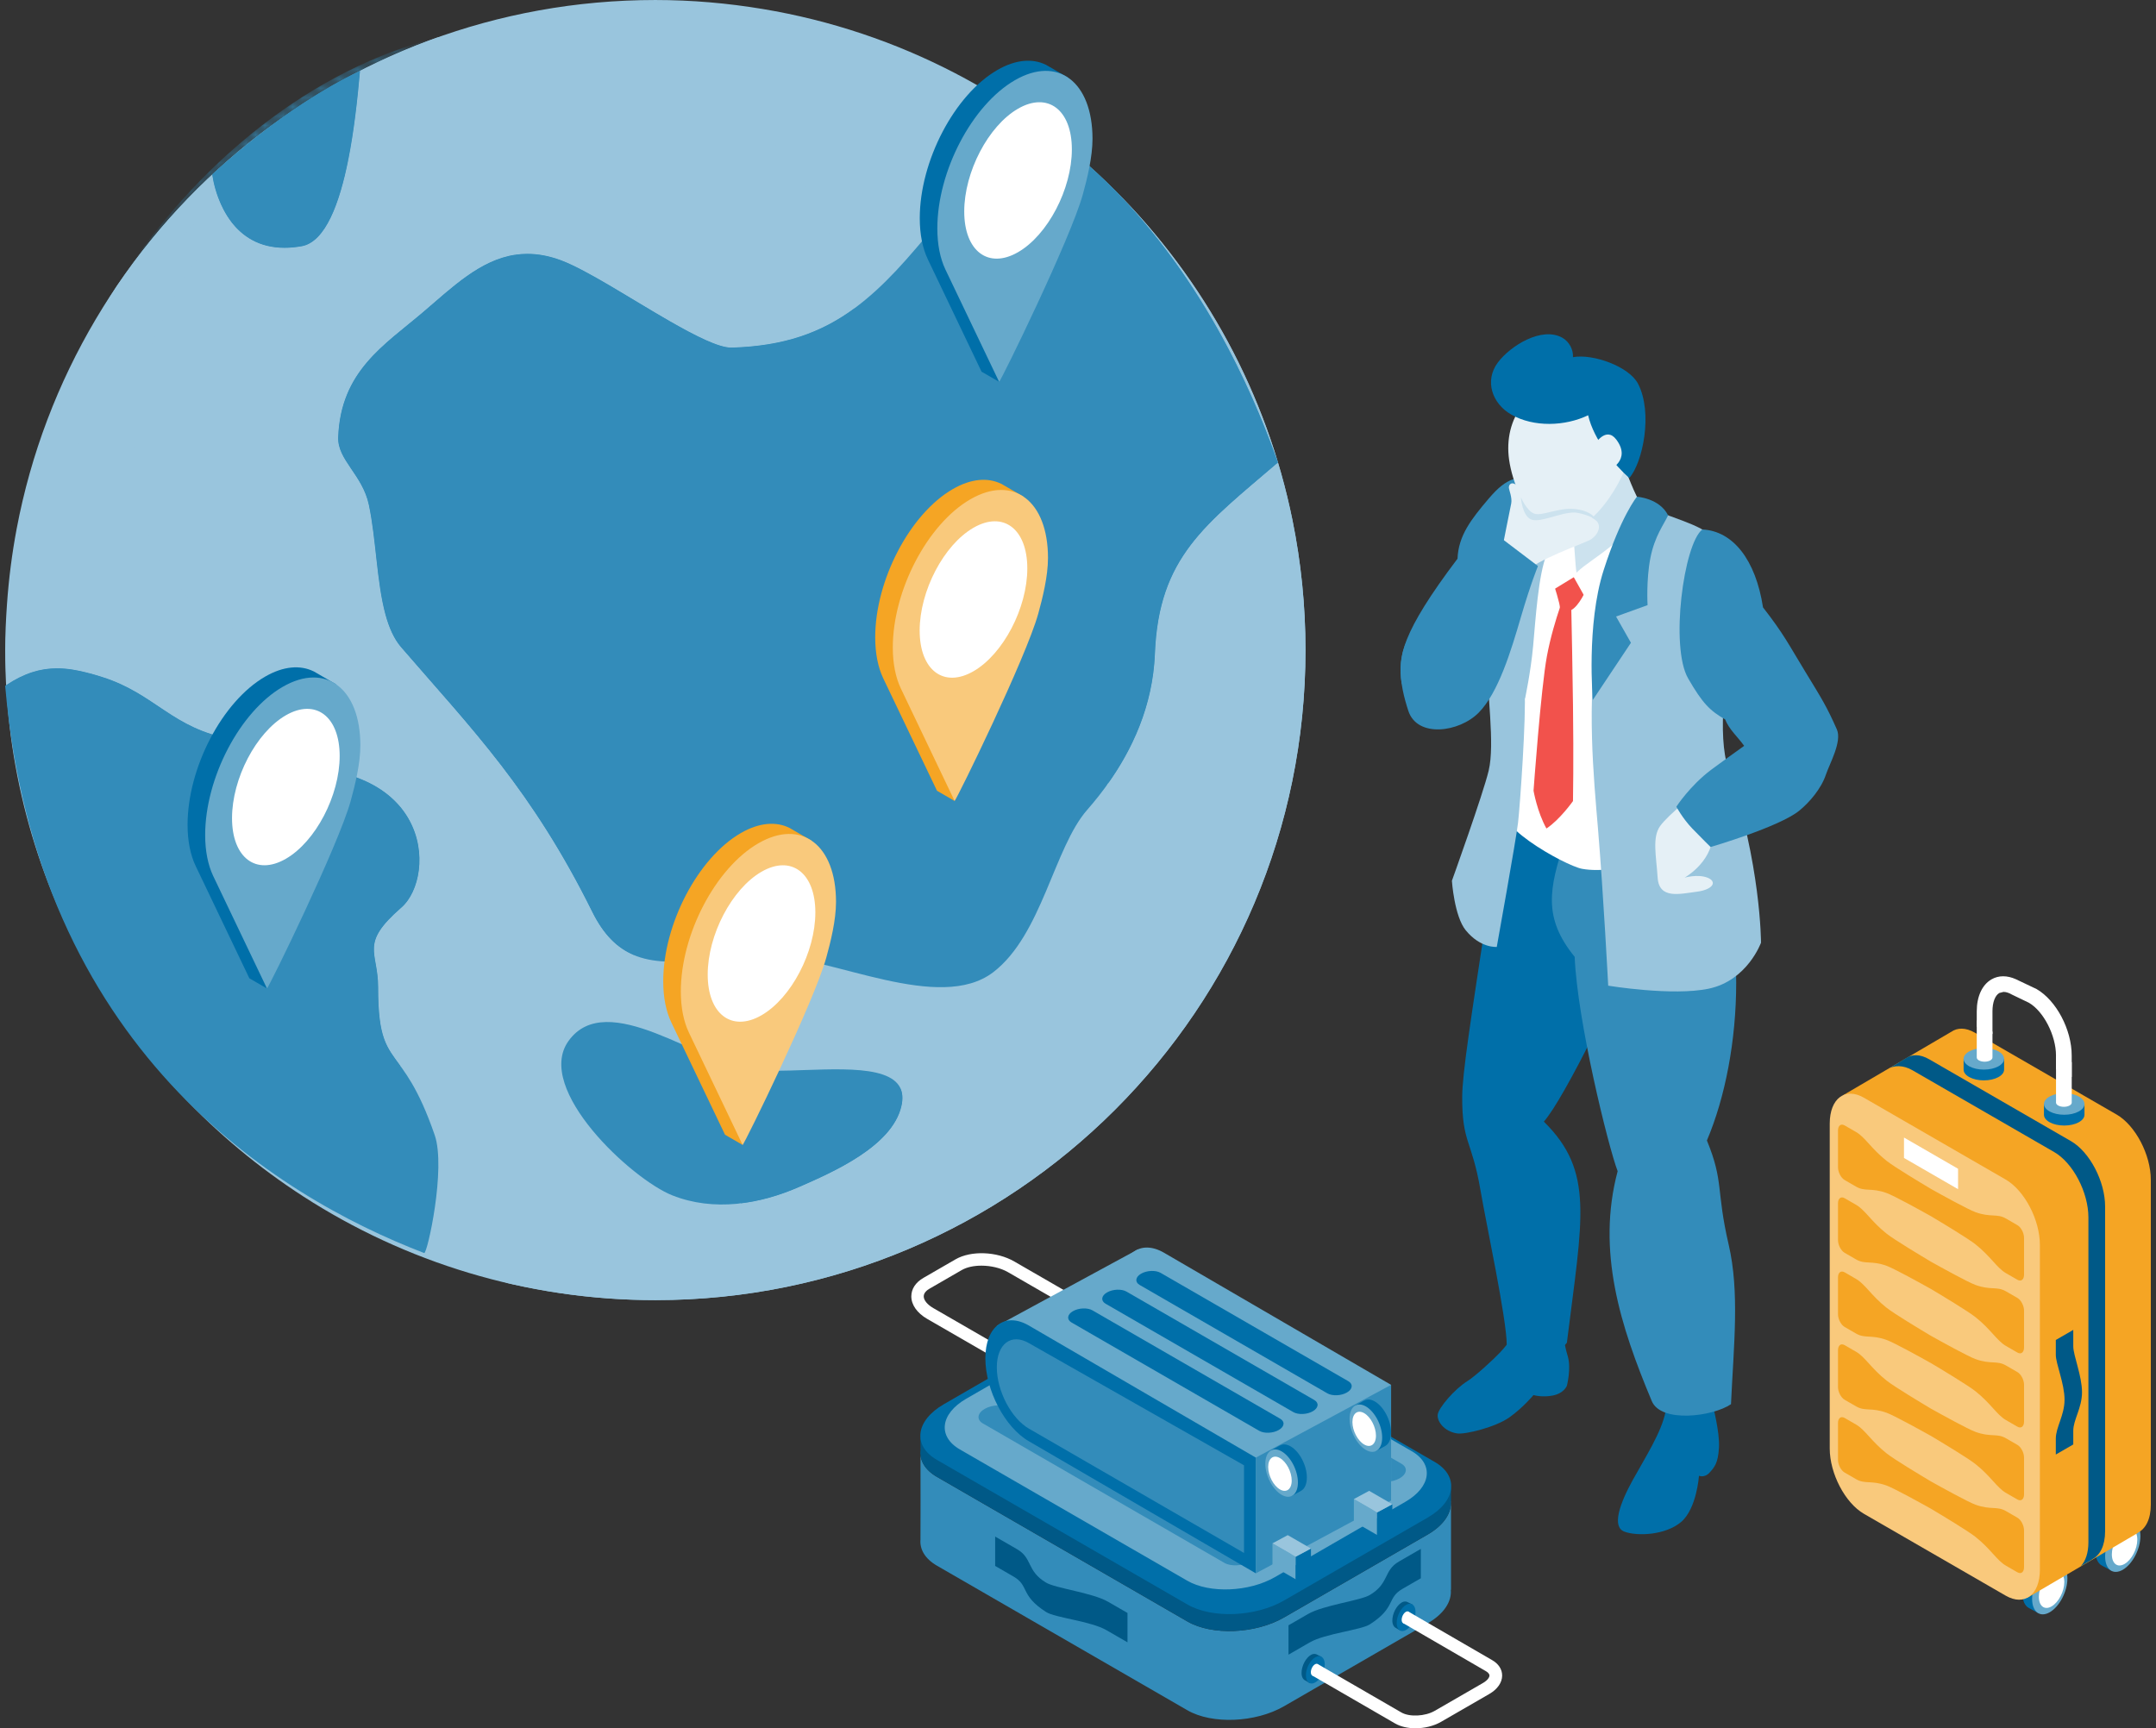 <svg width="232" height="186" viewBox="0 0 232 186" fill="none" xmlns="http://www.w3.org/2000/svg">
<rect x="0" y="0" width="232" height="186" fill="#333333" stroke="none"/>
<path d="M217.631 171.49C217.631 170.094 218.48 168.469 219.529 167.863C220.001 167.592 220.427 167.582 220.759 167.771L220.765 167.762L221.821 168.358L221.421 169.228L221.427 169.299C221.427 170.563 220.729 172.005 219.821 172.718L219.395 173.646L218.304 173.048C217.889 172.822 217.631 172.269 217.631 171.49Z" fill="#006FA9"/>
<path d="M218.67 172.077C218.67 173.475 219.521 174.118 220.568 173.512C221.617 172.907 222.466 171.282 222.466 169.884C222.466 168.486 221.617 167.844 220.568 168.45C219.521 169.056 218.67 170.678 218.67 172.077Z" fill="#66A9CB"/>
<path d="M219.395 171.849C219.395 172.857 220.008 173.321 220.764 172.885C221.521 172.447 222.134 171.276 222.134 170.266C222.134 169.259 221.521 168.794 220.764 169.232C220.008 169.668 219.395 170.84 219.395 171.849Z" fill="white"/>
<path d="M225.486 166.921C225.486 165.522 226.335 163.9 227.384 163.294C227.856 163.021 228.283 163.013 228.615 163.202L228.62 163.19L229.677 163.787L229.277 164.658L229.283 164.728C229.283 165.994 228.584 167.436 227.677 168.149L227.25 169.077L226.16 168.477C225.745 168.253 225.486 167.7 225.486 166.921Z" fill="#006FA9"/>
<path d="M226.525 167.508C226.525 168.906 227.374 169.548 228.423 168.944C229.473 168.338 230.322 166.714 230.322 165.316C230.322 163.917 229.473 163.276 228.423 163.882C227.374 164.485 226.525 166.11 226.525 167.508Z" fill="#66A9CB"/>
<path d="M227.249 167.282C227.249 168.289 227.862 168.753 228.619 168.316C229.375 167.88 229.989 166.708 229.989 165.699C229.989 164.691 229.375 164.227 228.619 164.663C227.862 165.1 227.249 166.272 227.249 167.282Z" fill="white"/>
<path d="M198.317 117.877L209.953 111.054L209.955 111.058C210.617 110.584 211.517 110.569 212.508 111.141L227.763 119.949C229.785 121.117 231.442 124.279 231.442 126.979V161.947C231.442 163.496 230.883 164.547 230.034 164.958L230.044 164.979L218.185 171.936L212.225 155.719C210.334 154.43 208.829 151.46 208.829 148.89V146.479L198.317 117.877Z" fill="#F5A524"/>
<path d="M224.726 131.019C224.726 128.32 223.072 125.158 221.047 123.988L205.792 115.183C204.802 114.609 203.772 114.617 203.109 115.09L205.034 113.915L205.036 113.919C205.7 113.443 206.598 113.428 207.591 114L222.843 122.807C224.868 123.975 226.523 127.139 226.523 129.839V164.805C226.523 166.356 225.966 167.407 225.117 167.817L225.124 167.837L223.915 168.547C224.419 168.005 224.726 167.136 224.726 165.987V131.019Z" fill="#005987"/>
<path d="M215.826 171.727L200.571 162.92C198.548 161.752 196.892 158.588 196.892 155.89V120.922C196.892 118.223 198.548 116.973 200.571 118.14L215.826 126.946C217.848 128.116 219.505 131.278 219.505 133.976V168.946C219.505 171.644 217.848 172.895 215.826 171.727Z" fill="#F9C97C"/>
<path d="M221.219 156.54L223.098 155.455C223.098 155.455 223.098 154.876 223.098 153.978C223.098 152.791 224.038 151.529 224.038 149.834C224.038 148.072 223.098 145.882 223.098 144.9C223.098 144.457 223.098 143.127 223.098 143.127L221.219 144.212C221.219 144.212 221.219 145.412 221.219 145.812C221.219 146.774 222.158 148.908 222.158 150.632C222.158 152.319 221.219 153.593 221.219 154.834C221.219 155.863 221.219 156.54 221.219 156.54Z" fill="#005987"/>
<path d="M198.498 121.122L199.736 121.837C200.7 122.392 201.37 123.635 203.006 124.929C203.825 125.578 206.693 127.305 207.793 127.958C208.894 128.575 211.757 130.158 212.576 130.456C214.21 131.048 214.881 130.58 215.844 131.135L217.083 131.852C217.479 132.08 217.8 132.692 217.8 133.22V137.188C217.8 137.716 217.479 137.958 217.083 137.729L215.844 137.014C214.881 136.458 214.21 135.214 212.576 133.92C211.757 133.271 208.893 131.55 207.791 130.894C206.693 130.278 203.825 128.692 203.006 128.395C201.37 127.801 200.7 128.271 199.736 127.714L198.498 126.997C198.102 126.771 197.781 126.158 197.781 125.631V121.661C197.781 121.135 198.102 120.894 198.498 121.122Z" fill="#F5A524"/>
<path d="M198.498 128.955L199.736 129.67C200.7 130.227 201.37 131.47 203.006 132.764C203.825 133.411 206.693 135.138 207.793 135.793C208.894 136.408 211.757 137.991 212.576 138.289C214.21 138.883 214.881 138.413 215.844 138.97L217.083 139.685C217.479 139.913 217.8 140.526 217.8 141.053V145.023C217.8 145.549 217.479 145.791 217.083 145.562L215.844 144.847C214.881 144.291 214.21 143.047 212.576 141.755C211.757 141.106 208.893 139.383 207.791 138.727C206.693 138.113 203.825 136.527 203.006 136.228C201.37 135.636 200.7 136.104 199.736 135.547L198.498 134.832C198.102 134.604 197.781 133.991 197.781 133.464V129.496C197.781 128.968 198.102 128.726 198.498 128.955Z" fill="#F5A524"/>
<path d="M198.498 136.932L199.736 137.649C200.7 138.203 201.37 139.447 203.006 140.741C203.825 141.39 206.693 143.115 207.793 143.769C208.894 144.385 211.757 145.969 212.576 146.268C214.21 146.86 214.881 146.392 215.844 146.949L217.083 147.664C217.479 147.892 217.8 148.503 217.8 149.032V153C217.8 153.526 217.479 153.769 217.083 153.541L215.844 152.826C214.881 152.269 214.21 151.026 212.576 149.732C211.757 149.083 208.893 147.36 207.791 146.705C206.693 146.09 203.825 144.503 203.006 144.207C201.37 143.613 200.7 144.081 199.736 143.526L198.498 142.811C198.102 142.583 197.781 141.969 197.781 141.443V137.475C197.781 136.947 198.102 136.703 198.498 136.932Z" fill="#F5A524"/>
<path d="M198.498 144.769L199.736 145.484C200.7 146.041 201.37 147.284 203.006 148.579C203.825 149.228 206.693 150.952 207.793 151.607C208.894 152.222 211.757 153.805 212.576 154.103C214.21 154.698 214.881 154.228 215.844 154.784L217.083 155.499C217.479 155.728 217.8 156.341 217.8 156.867V160.835C217.8 161.364 217.479 161.605 217.083 161.377L215.844 160.662C214.881 160.105 214.21 158.862 212.576 157.569C211.757 156.92 208.893 155.198 207.791 154.541C206.693 153.928 203.825 152.341 203.006 152.043C201.37 151.45 200.7 151.918 199.736 151.362L198.498 150.647C198.102 150.418 197.781 149.805 197.781 149.279V145.311C197.781 144.782 198.102 144.541 198.498 144.769Z" fill="#F5A524"/>
<path d="M198.498 152.604L199.736 153.321C200.7 153.875 201.37 155.119 203.006 156.413C203.825 157.062 206.693 158.787 207.793 159.441C208.894 160.056 211.757 161.641 212.576 161.939C214.21 162.532 214.881 162.064 215.844 162.619L217.083 163.336C217.479 163.564 217.8 164.175 217.8 164.704V168.672C217.8 169.198 217.479 169.441 217.083 169.213L215.844 168.496C214.881 167.941 214.21 166.698 212.576 165.404C211.757 164.755 208.893 163.032 207.791 162.377C206.693 161.762 203.825 160.175 203.006 159.877C201.37 159.285 200.7 159.753 199.736 159.198L198.498 158.481C198.102 158.253 197.781 157.641 197.781 157.115V153.145C197.781 152.619 198.102 152.375 198.498 152.604Z" fill="#F5A524"/>
<path d="M210.701 127.981L204.882 124.621V122.425L210.701 125.785V127.981Z" fill="white"/>
<path d="M224.303 118.814V119.972C224.303 120.614 223.327 121.133 222.124 121.133C220.92 121.133 219.944 120.614 219.944 119.972V118.814H224.303Z" fill="#006FA9"/>
<path d="M222.124 117.653C223.327 117.653 224.303 118.174 224.303 118.813C224.303 119.453 223.327 119.972 222.124 119.972C220.92 119.972 219.944 119.453 219.944 118.813C219.944 118.174 220.92 117.653 222.124 117.653Z" fill="#66A9CB"/>
<path d="M215.655 113.956V115.115C215.655 115.755 214.68 116.273 213.476 116.273C212.274 116.273 211.297 115.755 211.297 115.115V113.956H215.655Z" fill="#006FA9"/>
<path d="M213.476 112.794C214.68 112.794 215.655 113.313 215.655 113.955C215.655 114.594 214.68 115.113 213.476 115.113C212.274 115.113 211.297 114.594 211.297 113.955C211.297 113.313 212.274 112.794 213.476 112.794Z" fill="#66A9CB"/>
<path d="M212.712 109.798V113.811C212.712 114.06 213.091 114.262 213.557 114.262C214.023 114.262 214.403 114.06 214.403 113.811V111.03C213.823 110.641 213.259 110.232 212.712 109.798Z" fill="white"/>
<path d="M221.238 115.048C221.797 115.346 222.363 115.625 222.929 115.906V113.593C222.929 110.808 221.269 107.668 219.148 106.444L216.914 105.382C215.991 104.97 215.072 104.953 214.301 105.401C213.291 105.982 212.712 107.238 212.712 108.844V110.485C213.284 110.738 213.848 111.008 214.403 111.291V108.844C214.403 107.872 214.68 107.133 215.146 106.865L215.593 106.75C215.914 106.75 216.24 106.891 216.493 107.038L218.325 107.919C219.895 108.827 221.238 111.431 221.238 113.593V115.048Z" fill="white"/>
<path d="M221.241 113.605V118.669C221.241 118.916 221.62 119.118 222.086 119.118C222.554 119.118 222.932 118.916 222.932 118.669V114.307C222.371 114.067 221.803 113.845 221.241 113.605Z" fill="white"/>
<path d="M100.821 158.947L127.775 174.509C130.426 176.041 135.102 175.847 138.162 174.079L153.622 165.155C155.404 164.126 156.23 162.785 156.115 161.539L156.139 161.541V171.096L156.115 171.094C156.23 172.339 155.404 173.679 153.622 174.707L138.162 183.634C135.102 185.402 130.426 185.594 127.775 184.064L100.821 168.502C99.515 167.747 98.941 166.711 99.053 165.641H99.049C99.064 165.536 99.055 158.977 99.051 156.088H99.053C98.941 157.158 99.515 158.194 100.821 158.947Z" fill="#338CBA"/>
<path d="M99.058 154.734C99.056 155.373 99.055 155.822 99.053 155.99C99.051 155.23 99.051 154.732 99.051 154.732L99.058 154.734Z" fill="#006FA9"/>
<path d="M99.051 156.087L99.053 155.991V156.087H99.051Z" fill="#006FA9"/>
<path d="M112.755 156.042L117.024 153.578C120.087 151.81 124.76 151.616 127.411 153.148L136.326 158.293L156.139 160.186V161.541L156.115 161.539C156.23 162.784 155.404 164.126 153.622 165.154L138.162 174.078C135.102 175.846 130.426 176.041 127.775 174.509L100.821 158.946C99.515 158.193 98.941 157.158 99.053 156.088H99.051V155.992C99.053 155.824 99.055 155.375 99.056 154.735L112.755 156.042Z" fill="#005987"/>
<path d="M127.779 172.681L100.824 157.119C98.171 155.589 98.507 152.889 101.569 151.123L117.028 142.196C120.09 140.428 124.764 140.236 127.414 141.766L154.371 157.329C157.022 158.861 156.686 161.559 153.626 163.327L138.165 172.251C135.105 174.019 130.43 174.213 127.779 172.681Z" fill="#006FA9"/>
<path d="M127.761 170.121L103.284 155.989C100.876 154.598 101.18 152.147 103.961 150.542L117.999 142.438C120.78 140.832 125.023 140.657 127.431 142.047L151.91 156.179C154.318 157.57 154.012 160.019 151.233 161.625L137.193 169.73C134.414 171.334 130.169 171.511 127.761 170.121Z" fill="#66A9CB"/>
<path d="M152.891 169.856C152.891 169.856 152.042 170.347 150.91 171C149.2 171.989 150.234 172.998 147.417 174.809C146.436 175.439 142.604 175.796 140.929 176.764C139.649 177.502 138.651 178.079 138.651 178.079V174.919C138.651 174.919 139.553 174.396 140.74 173.711C142.44 172.73 146.38 172.272 147.417 171.649C149.51 170.394 148.863 169.022 150.525 168.062C151.846 167.3 152.891 166.696 152.891 166.696V169.856Z" fill="#005987"/>
<path d="M107.085 168.529C107.085 168.529 107.932 169.018 109.064 169.673C110.776 170.659 109.74 171.671 112.557 173.482C113.538 174.112 117.37 174.467 119.047 175.435C120.325 176.173 121.325 176.75 121.325 176.75V173.59C121.325 173.59 120.423 173.069 119.236 172.384C117.536 171.403 113.594 170.942 112.557 170.322C110.466 169.067 111.113 167.693 109.449 166.733C108.13 165.973 107.085 165.369 107.085 165.369V168.529Z" fill="#005987"/>
<path d="M149.825 174.399C149.825 173.652 150.278 172.786 150.838 172.461C151.063 172.331 151.261 172.335 151.429 172.403L151.97 172.671L151.816 173.016L151.852 173.227C151.852 173.959 151.414 174.801 150.869 175.139L150.706 175.501L150.216 175.212C149.984 175.099 149.825 174.826 149.825 174.399Z" fill="#005987"/>
<path d="M150.295 174.654C150.295 175.401 150.748 175.744 151.308 175.42C151.867 175.097 152.321 174.231 152.321 173.484C152.321 172.739 151.867 172.395 151.308 172.718C150.748 173.04 150.295 173.908 150.295 174.654Z" fill="#006FA9"/>
<path d="M150.829 174.327C150.829 174.657 151.029 174.81 151.276 174.667C151.523 174.523 151.725 174.14 151.725 173.81C151.725 173.48 151.523 173.329 151.276 173.472C151.029 173.614 150.829 173.997 150.829 174.327Z" fill="white"/>
<path d="M140.055 180.038C140.055 179.293 140.509 178.425 141.068 178.102C141.294 177.972 141.491 177.976 141.658 178.043L142.2 178.31L142.047 178.655L142.081 178.868C142.081 179.6 141.643 180.44 141.1 180.777L140.938 181.142L140.445 180.853C140.213 180.74 140.055 180.466 140.055 180.038Z" fill="#005987"/>
<path d="M140.525 180.295C140.525 181.041 140.98 181.384 141.539 181.061C142.099 180.739 142.552 179.871 142.552 179.125C142.552 178.378 142.099 178.037 141.539 178.359C140.98 178.682 140.525 179.548 140.525 180.295Z" fill="#006FA9"/>
<path d="M141.056 179.97C141.056 180.3 141.256 180.451 141.505 180.309C141.752 180.166 141.952 179.783 141.952 179.453C141.952 179.122 141.752 178.97 141.505 179.113C141.256 179.256 141.056 179.639 141.056 179.97Z" fill="white"/>
<path d="M141.824 179.106L150.803 184.302C151.678 184.804 153.352 184.721 154.384 184.125L159.576 181.128C160.092 180.828 160.275 180.509 160.275 180.326C160.275 180.108 160.029 179.934 159.882 179.849L150.986 174.687C151.293 174.394 151.429 173.874 151.571 173.453L160.565 178.666C161.259 179.066 161.641 179.657 161.641 180.326C161.641 181.079 161.137 181.802 160.259 182.309L155.067 185.308C154.273 185.766 153.275 186 152.32 186C151.505 186 150.72 185.83 150.122 185.483L141.222 180.332C141.501 180.004 141.716 179.53 141.824 179.106Z" fill="white"/>
<path d="M121.916 144.203L147.907 159.21C148.597 159.608 149.818 159.557 150.616 159.097C151.414 158.637 151.501 157.933 150.81 157.533L124.82 142.527C124.127 142.127 122.908 142.178 122.11 142.639C121.312 143.101 121.224 143.805 121.916 144.203Z" fill="#338CBA"/>
<path d="M116.79 147.069L142.781 162.076C143.473 162.475 144.692 162.424 145.49 161.963C146.288 161.503 146.377 160.799 145.685 160.399L119.694 145.393C119.002 144.993 117.783 145.044 116.985 145.505C116.187 145.967 116.1 146.671 116.79 147.069Z" fill="#338CBA"/>
<path d="M111.504 150.159L137.495 165.165C138.187 165.565 139.406 165.514 140.204 165.053C141.002 164.591 141.091 163.887 140.398 163.489L114.408 148.484C113.715 148.084 112.496 148.135 111.698 148.595C110.9 149.055 110.811 149.761 111.504 150.159Z" fill="#338CBA"/>
<path d="M105.761 153.191L131.752 168.199C132.443 168.597 133.663 168.546 134.461 168.085C135.26 167.625 135.346 166.921 134.656 166.521L108.665 151.516C107.973 151.116 106.754 151.166 105.956 151.629C105.156 152.089 105.069 152.793 105.761 153.191Z" fill="#338CBA"/>
<path d="M105.607 136.213C106.605 136.213 107.669 136.452 108.479 136.92L137.069 153.428C137.724 153.807 138.114 154.28 138.114 154.697C138.114 155.084 137.767 155.367 137.475 155.535L134.022 157.531C132.781 158.245 130.496 158.139 129.035 157.296L100.445 140.788C99.79 140.411 99.399 139.935 99.399 139.518C99.399 139.131 99.746 138.85 100.037 138.682L103.492 136.686C104.047 136.367 104.805 136.213 105.607 136.213ZM131.894 159.343C132.931 159.343 133.928 159.126 134.69 158.686L138.143 156.692C138.986 156.205 139.45 155.497 139.45 154.696C139.45 153.784 138.826 152.899 137.737 152.273L109.147 135.765C107.26 134.673 104.484 134.573 102.824 135.531L99.371 137.526C98.528 138.011 98.064 138.718 98.064 139.518C98.064 140.431 98.688 141.316 99.777 141.945L128.367 158.452C129.388 159.041 130.669 159.343 131.894 159.343Z" fill="white"/>
<path d="M125.254 134.821L149.69 149.043V161.496L125.254 147.273C122.686 145.79 120.584 141.775 120.584 138.351C120.584 134.926 122.686 133.338 125.254 134.821Z" fill="#66A9CB"/>
<path d="M107.265 142.7L122.397 134.488L149.691 161.496L135.138 169.326L107.265 142.7Z" fill="#66A9CB"/>
<path d="M110.702 142.651L135.138 156.873V169.326L110.702 155.104C108.132 153.621 106.032 149.605 106.032 146.181C106.032 142.756 108.132 141.168 110.702 142.651Z" fill="#006FA9"/>
<path d="M110.716 144.549L133.865 157.7V167.132L110.716 153.751C108.817 152.654 107.265 149.688 107.265 147.156C107.265 144.626 108.817 143.453 110.716 144.549Z" fill="#338CBA"/>
<path d="M135.136 156.873L149.689 149.043V161.496L135.136 169.326V156.873Z" fill="#338CBA"/>
<path d="M140.627 159.008C140.627 157.716 139.842 156.216 138.872 155.657C138.436 155.405 138.042 155.397 137.736 155.573L137.73 155.563L136.755 156.112L137.123 156.918L137.119 156.984C137.119 158.152 137.762 159.484 138.602 160.142L138.996 160.999L140.004 160.446C140.387 160.239 140.627 159.727 140.627 159.008Z" fill="#006FA9"/>
<path d="M139.666 159.551C139.666 160.841 138.881 161.435 137.913 160.877C136.945 160.317 136.158 158.817 136.158 157.526C136.158 156.234 136.945 155.641 137.913 156.2C138.881 156.758 139.666 158.258 139.666 159.551Z" fill="#66A9CB"/>
<path d="M138.997 159.34C138.997 160.272 138.429 160.7 137.731 160.296C137.033 159.892 136.465 158.809 136.465 157.877C136.465 156.945 137.033 156.517 137.731 156.921C138.429 157.325 138.997 158.408 138.997 159.34Z" fill="white"/>
<path d="M149.691 154.175C149.691 152.884 148.904 151.384 147.936 150.824C147.5 150.573 147.106 150.565 146.799 150.739L146.795 150.729L145.817 151.28L146.187 152.086L146.183 152.15C146.183 153.318 146.827 154.65 147.666 155.308L148.061 156.167L149.068 155.614C149.451 155.405 149.691 154.893 149.691 154.175Z" fill="#006FA9"/>
<path d="M148.731 154.716C148.731 156.009 147.946 156.601 146.978 156.043C146.009 155.484 145.224 153.982 145.224 152.692C145.224 151.399 146.009 150.807 146.978 151.365C147.946 151.926 148.731 153.426 148.731 154.716Z" fill="#66A9CB"/>
<path d="M148.062 154.506C148.062 155.438 147.494 155.866 146.796 155.462C146.098 155.058 145.53 153.977 145.53 153.045C145.53 152.113 146.098 151.685 146.796 152.089C147.494 152.491 148.062 153.574 148.062 154.506Z" fill="white"/>
<path d="M136.927 168.523L139.425 169.965V167.538L136.927 166.097V168.523Z" fill="#66A9CB"/>
<path d="M139.425 169.965V167.538L141.068 166.655V169.082L139.425 169.965Z" fill="#006FA9"/>
<path d="M136.927 166.097L138.57 165.214L141.068 166.655L139.425 167.538L136.927 166.097Z" fill="#99C5DD"/>
<path d="M145.686 163.756L148.184 165.199V162.773L145.686 161.331V163.756Z" fill="#66A9CB"/>
<path d="M148.181 165.199V162.773L149.824 161.89V164.314L148.181 165.199Z" fill="#006FA9"/>
<path d="M145.686 161.332L147.329 160.447L149.827 161.89L148.184 162.773L145.686 161.332Z" fill="#99C5DD"/>
<path d="M122.638 138.292L142.832 149.953C143.37 150.262 144.317 150.223 144.938 149.864C145.558 149.507 145.626 148.96 145.089 148.649L124.894 136.99C124.356 136.679 123.409 136.719 122.789 137.077C122.17 137.436 122.1 137.983 122.638 138.292Z" fill="#006FA9"/>
<path d="M118.97 140.31L139.165 151.97C139.702 152.28 140.65 152.24 141.268 151.882C141.889 151.523 141.957 150.976 141.419 150.667L121.225 139.008C120.689 138.697 119.742 138.736 119.121 139.095C118.5 139.453 118.433 140 118.97 140.31Z" fill="#006FA9"/>
<path d="M115.303 142.328L135.498 153.986C136.035 154.298 136.983 154.258 137.603 153.899C138.224 153.541 138.292 152.994 137.754 152.684L117.56 141.026C117.022 140.715 116.075 140.754 115.454 141.113C114.833 141.471 114.766 142.016 115.303 142.328Z" fill="#006FA9"/>
<path d="M184.275 151.123C184.275 151.123 185.073 154.083 184.973 155.798C184.873 157.513 184.466 157.921 183.947 158.5C183.428 159.078 182.821 158.829 182.821 158.829C182.821 158.829 182.583 162.362 180.905 163.793C179.23 165.221 176.19 165.355 174.796 164.838C173.4 164.319 174.319 161.787 175.683 159.306C177.049 156.825 178.792 154.155 179.226 151.912C182.57 151.451 184.275 151.123 184.275 151.123Z" fill="#006FA9"/>
<path d="M168.149 143.345C168.149 143.345 168.3 144.619 168.698 145.947C169.096 147.277 168.608 149.132 168.608 149.132C168.608 149.132 168.319 149.949 167.087 150.19C165.94 150.417 165.012 150.141 165.012 150.141C165.012 150.141 163.883 151.505 162.408 152.549C160.934 153.592 157.679 154.402 156.795 154.268C155.368 154.051 154.602 152.936 154.711 152.219C154.821 151.502 156.504 149.511 157.883 148.651C158.781 148.092 160.819 146.2 161.43 145.541C162.444 144.453 163.191 143.251 163.191 143.251L168.149 143.345Z" fill="#006FA9"/>
<path d="M159.305 128.072C158.388 122.672 157.319 123.036 157.343 118.019C157.355 115.555 158.236 109.915 160.019 98.209C160.945 92.13 162.39 91.109 164.305 87.277C164.502 86.881 170.658 90.034 173.466 91.523C173.719 91.658 176.168 98.138 175.096 103.2C174.685 105.14 168.319 118.275 166.128 120.709C171.6 126.109 170.266 131.085 168.607 144.506C167.209 146.385 164.673 146.206 162.134 144.723C162.134 141.964 159.922 131.696 159.305 128.072Z" fill="#006FA9"/>
<path d="M169.445 102.974C166.003 98.764 166.713 95.568 168.364 90.561C168.456 90.285 182.764 88.372 182.939 88.677C188.366 98.189 187.632 113.428 183.675 122.74C185.522 127.249 184.637 127.993 186.015 133.942C187.205 139.072 186.564 144.71 186.266 151.121C184.305 152.461 178.713 153.185 177.734 150.766C174.366 142.727 171.781 134.647 174.07 126.047C173.039 123.344 169.72 109.804 169.445 102.974Z" fill="#338CBA"/>
<path d="M167.654 51.868C167.249 51.162 166.548 51.015 165.832 51.104C163.167 51.434 162.279 51.208 160.184 53.675C158.313 55.883 156.939 57.626 156.839 60.126C150.773 68.158 150.418 70.723 150.818 73.483C150.945 74.359 156.29 75.683 157.294 75.072C158.358 74.423 160.65 67.811 161.522 66.926C162.243 66.198 166.233 62.079 166.632 60.1C166.96 58.462 167.301 56.828 167.605 55.187C167.784 54.219 168.205 52.826 167.654 51.868Z" fill="#338CBA"/>
<path d="M167.26 52.948C170.734 51.495 174.866 53.373 174.715 53.205L179.542 55.954C183.057 57.265 186.662 58.216 188.73 62.939C189.738 65.239 186.113 70.161 184.602 76.829C183.923 79.831 183.851 84.109 184.96 86.099C185.736 87.493 187.445 89.58 182.428 91.158C180.97 91.616 174.189 94.237 170.236 93.503C168.408 93.163 159.613 88.292 162.296 86.429C163.008 85.935 163.591 84.956 163.079 84.054C162.651 83.299 161.879 81.922 162.206 80.424C163.008 76.746 162.355 75.297 161.813 72.42C159.268 69.756 161.515 65.741 163.076 61.448C164.134 58.537 163.698 54.441 167.26 52.948Z" fill="white"/>
<path d="M168.094 52.183L168.089 52.022C170.149 52.337 172.868 51.156 174.651 49.911C175.61 52.251 175.842 53.141 177.293 55.503C176.517 55.541 174.983 57.677 173.713 59.919C173.174 60.871 170.842 63.336 169.376 62.768C167.117 61.89 168.247 60.081 168.181 57.535C168.134 55.752 168.098 53.966 168.094 52.183Z" fill="#CCE2EE"/>
<path d="M166.46 70.606C166.843 68.558 167.43 66.645 167.845 65.417V65.415C167.936 65.151 167.158 62.773 167.158 62.773L169.385 61.896L170.685 63.458C170.685 63.458 169.945 65.194 169.086 65.651C169.134 67.923 169.215 72.083 169.264 75.857C169.343 81.881 169.264 86.213 169.264 86.213C169.264 86.213 167.845 88.223 166.407 89.166C165.409 87.375 165.019 85.098 165.019 85.098C165.019 85.098 165.815 74.055 166.46 70.606Z" fill="#F2524C"/>
<path d="M179.039 55.548C179.039 55.548 175.32 57.151 173.764 58.44C171.679 60.166 170.684 60.631 169.645 61.629C169.547 61.38 169.263 56.691 169.263 56.691L167.541 56.942C167.554 56.974 166.545 57.902 166.15 59.765C165.756 61.629 166.46 63.885 166.46 63.885L169.35 62.121L171.33 65.651C171.33 65.651 175.192 62.344 176.952 60.331C178.713 58.316 179.039 55.548 179.039 55.548Z" fill="white"/>
<path d="M167.846 52.934C167.846 52.934 164.485 52.721 162.882 56.379C161.28 60.038 160.07 64.806 160.019 70.472C159.982 74.606 160.889 80.006 160.189 82.945C159.587 85.478 156.234 94.793 156.234 94.793C156.234 94.793 156.491 98.617 157.729 100.127C159.327 102.076 161.063 101.91 161.063 101.91C161.063 101.91 163.142 90.359 163.353 88.536C163.563 86.715 164.246 77.096 164.059 74.242C163.87 71.387 165.506 61.876 166.151 59.762C166.797 57.651 170.685 53.323 170.685 53.323L167.846 52.934Z" fill="#99C5DD"/>
<path d="M168.509 55.948C168.509 55.948 167.365 57.41 166.448 59.62C165.532 61.827 165.237 66.68 164.977 69.512C164.715 72.344 164.105 75.189 164.105 75.189C162.947 71.856 163.039 72.148 162.839 70.016C162.643 67.923 162.373 66.312 162.373 66.312L163.835 65.169L162.481 61.897C162.481 61.897 166.054 54.114 167.564 53.663C169.073 53.21 168.509 55.948 168.509 55.948Z" fill="#99C5DD"/>
<path d="M177.462 54.581C177.462 54.581 173.204 60.179 171.953 67.922C170.7 75.666 171.49 83.643 171.953 89.175C172.536 96.153 173.053 106.081 173.053 106.081C173.053 106.081 179.989 107.226 183.877 106.402C188.034 105.522 189.496 101.455 189.496 101.455C189.496 101.455 189.496 92.968 185.964 82.671C184.806 79.29 185.541 71.951 186.915 67.728C187.732 65.217 186.545 60.202 184.434 57.915C182.994 56.358 179.479 55.687 177.462 54.581Z" fill="#99C5DD"/>
<path d="M176.145 53.458C176.145 53.458 178.575 53.609 179.498 55.46C179.066 56.415 178.047 57.69 177.588 60.073C177.13 62.458 177.29 65.126 177.29 65.126L173.898 66.351L175.5 69.177L171.398 75.33C171.398 75.33 170.685 67.226 172.56 61.37C174.437 55.515 176.145 53.458 176.145 53.458Z" fill="#338CBA"/>
<path d="M163.923 43.474C165.817 41.148 169.957 40.618 172.573 42.203C173.204 42.392 173.781 42.669 174.251 43.088C175.957 44.603 175.77 47.32 175.258 49.324C174.49 52.344 170.19 59.293 166.217 56.695C164.104 55.312 162.73 51.882 162.389 49.48C162.085 47.344 162.541 45.171 163.923 43.474Z" fill="#E5F0F6"/>
<path d="M161.174 39.02C162.5 37.237 165.887 35.103 168.112 36.344C168.876 36.773 169.31 37.648 169.263 38.439C171.415 38.046 175.298 39.444 176.261 41.295C177.898 44.441 176.759 49.825 175.321 51.444C173.821 50.137 171.506 47.358 170.893 44.691C168.419 45.88 165.038 46.007 162.608 44.608C160.57 43.437 159.71 40.99 161.174 39.02Z" fill="#006FA9"/>
<path d="M171.599 47.834C171.599 47.834 172.804 45.832 173.916 47.296C175.602 49.515 173.133 50.602 173.133 50.602L171.599 47.834Z" fill="#E5F0F6"/>
<path d="M161.756 58.499C161.845 58.082 162.288 55.74 162.613 54.202C162.745 53.578 162.375 52.71 162.364 52.502C162.339 52.074 162.739 51.797 163.22 52.244C163.692 52.684 163.862 53.561 164.22 54.346C164.577 55.131 164.898 56.668 168.454 55.417C169.628 55.004 171.269 55.517 171.79 56.055C172.436 56.723 171.803 57.759 171.047 58.131C169.964 58.663 165.466 60.2 163.862 61.721C163.319 62.236 160.185 61.721 160.185 61.721C160.185 61.721 161.541 59.502 161.756 58.499Z" fill="#E5F0F6"/>
<path d="M163.653 53.508C163.653 53.508 163.793 55.555 164.791 55.917C165.791 56.277 167.87 55.155 169.414 55.155C169.778 55.155 171.374 55.519 171.791 56.055C171.791 56.055 171.561 55.006 169.442 54.781C167.718 54.6 165.897 55.587 165.078 55.274C164.259 54.96 163.653 53.508 163.653 53.508Z" fill="#CCE2EE"/>
<path d="M161.403 57.815L165.494 60.92C165.494 60.92 164.718 62.787 163.652 66.439C162.586 70.09 161.235 74.543 159.13 76.685C157.026 78.828 152.501 79.436 151.545 76.498C150.616 73.651 149.884 69.998 152.767 66.947C155.65 63.896 161.403 57.815 161.403 57.815Z" fill="#338CBA"/>
<path d="M182.621 85.24C182.621 85.24 179.51 87.676 178.64 88.902C177.768 90.13 178.219 92.106 178.374 94.457C178.529 96.806 180.761 96.2 182.568 95.972C184.376 95.742 184.8 94.872 183.738 94.457C182.674 94.042 181.27 94.457 181.27 94.457C181.27 94.457 184.142 92.859 184.312 89.942C184.482 87.025 182.621 85.24 182.621 85.24Z" fill="#E5F0F6"/>
<path d="M197.659 78.501C196.563 76.028 196.076 75.267 194.259 72.288C192.44 69.307 191.969 68.266 189.712 65.368C188.923 60.241 186.478 57.137 183.182 56.984C181.18 58.511 179.693 69.611 181.654 73.013C183.223 75.737 184.027 76.5 185.639 77.43C186.054 78.501 187.054 79.373 187.684 80.271C186.537 81.088 185.207 82.045 184.161 82.824C181.852 84.547 180.386 86.82 180.386 86.82C180.386 86.82 181.061 88.086 182.099 89.166C183.137 90.245 184.073 91.156 184.073 91.156C184.073 91.156 191.446 89.011 193.616 87.243C194.708 86.351 195.971 84.888 196.48 83.366C196.873 82.194 198.235 79.8 197.659 78.501Z" fill="#338CBA"/>
<path d="M139.079 55.986C136.301 42.288 129.524 30.041 120.014 20.52C109.929 10.424 96.771 3.41 82.067 0.967C78.309 0.342 74.454 0.001 70.518 0.001C36.343 0.001 7.907 24.514 1.792 56.914C1.29 59.575 0.941 62.292 0.75 65.05C0.637 66.675 0.558 68.309 0.558 69.96C0.558 94.641 13.35 116.32 32.652 128.773C43.569 135.818 56.562 139.922 70.518 139.922C109.156 139.922 140.479 108.597 140.479 69.96C140.479 65.175 139.996 60.503 139.079 55.986Z" fill="#99C5DD"/>
<path d="M137.51 49.78C135.321 43.582 128.74 26.672 114.402 15.493C108.521 14.74 105.814 18.195 98.614 26.672C92.702 33.631 87.791 37.135 78.751 37.414C75.491 37.514 65.089 29.788 60.397 28.025C53.987 25.618 49.925 29.85 45.51 33.606C41.349 37.148 36.657 39.933 36.391 47.056C36.298 49.505 39.004 51.097 39.689 54.325C40.795 59.527 40.45 66.505 43.157 69.65C50.483 78.156 57.163 84.863 63.727 98.129C66.759 104.256 71.161 103.737 77.3 103.218C79.078 103.067 81.002 102.916 83.08 102.927C89.531 102.963 101.099 109.069 106.889 104.624C112.123 100.605 113.416 91.227 116.993 87.154C120.334 83.344 123.987 77.646 124.278 70.341C124.693 59.922 129.712 56.467 137.51 49.78Z" fill="#338CBA"/>
<path d="M40.69 106.243C40.69 102.37 38.66 101.609 43.192 97.673C46.044 95.194 46.611 87.068 38.912 83.885C35.328 82.402 28.456 80.154 24.958 79.545C18.518 78.422 16.737 74.685 11.02 72.871C7.178 71.653 4.275 71.287 0.558 73.809C3.897 112.745 29.526 128.67 45.643 134.855C45.984 134.96 48.012 125.739 46.778 122.162C43.192 111.758 40.69 115.458 40.69 106.243Z" fill="#338CBA"/>
<path d="M80.782 115.127C75.427 114.529 65.302 106.243 61.169 112.041C57.484 117.209 67.986 126.924 72.352 128.65C76.814 130.414 81.738 129.614 86.033 127.727C89.593 126.163 95.963 123.401 96.991 119.086C98.018 114.782 92.138 114.973 86.599 115.161C84.472 115.235 82.397 115.309 80.782 115.127Z" fill="#338CBA"/>
<path d="M38.739 7.633C38.218 13.469 36.952 25.704 32.456 26.501C23.865 28.023 22.843 18.776 22.843 18.776C22.843 18.776 30.367 11.597 38.739 7.633Z" fill="#338CBA"/>
<mask id="mask0_846_2633" style="mask-type:luminance" maskUnits="userSpaceOnUse" x="12" y="4" width="35" height="27">
<path d="M12.494 30.895C21.392 16.939 34.028 7.356 46.966 4.067C44.034 5.116 41.192 6.356 38.455 7.771C35.156 9.365 32.002 11.443 29.404 13.361C22.798 18.171 17.068 24.111 12.494 30.895Z" fill="white"/>
</mask>
<g mask="url(#mask0_846_2633)">
<path d="M12.493 30.895C21.391 16.939 34.027 7.356 46.965 4.067C44.033 5.116 41.191 6.356 38.454 7.771C35.156 9.365 32.001 11.443 29.403 13.361C22.797 18.171 17.067 24.111 12.493 30.895Z" fill="#338CBA"/>
</g>
<path d="M43.094 114.729C41.594 112.655 40.69 111.781 40.69 106.244C40.69 102.37 38.66 101.61 43.192 97.674C45.111 96.006 45.996 91.779 44.024 88.225C47.46 86.876 50.817 84.91 53.958 82.4C57.283 86.727 60.519 91.644 63.728 98.129C64.979 100.657 66.464 102.053 68.207 102.785C60.49 109.3 51.773 113.474 43.094 114.729ZM0.702 73.713C0.172 63.41 2.155 52.191 6.945 41.291C8.564 37.608 10.428 34.132 12.492 30.896C17.066 24.111 22.796 18.172 29.402 13.362C25.496 16.247 22.843 18.777 22.843 18.777C22.843 18.777 22.971 19.944 23.523 21.379C18.771 25.817 14.653 31.553 11.69 38.294C6.455 50.209 5.975 62.67 9.483 72.423C8.315 72.117 7.219 71.928 6.136 71.928C4.373 71.928 2.647 72.425 0.702 73.713ZM78.689 37.413C77.351 37.413 74.889 36.181 72.117 34.593C70.23 24.811 64.843 16.832 56.56 13.193C53.436 11.819 50.139 11.168 46.785 11.168C43.945 11.168 41.066 11.636 38.222 12.53C38.456 10.702 38.617 8.994 38.739 7.634C38.643 7.679 38.549 7.725 38.453 7.772C41.19 6.357 44.032 5.117 46.964 4.068C50.219 3.242 53.49 2.813 56.728 2.813C61.485 2.813 66.162 3.738 70.592 5.685C81.507 10.481 88.877 20.594 92.017 33.128C88.368 35.83 84.353 37.242 78.753 37.413C78.732 37.413 78.711 37.413 78.689 37.413Z" fill="#99C5DD"/>
<path d="M68.207 102.783C66.464 102.051 64.979 100.655 63.728 98.127C60.518 91.642 57.282 86.725 53.958 82.398C59.809 77.725 64.915 71.172 68.409 63.219C72.705 53.444 73.799 43.304 72.117 34.591C74.888 36.179 77.35 37.411 78.688 37.411C78.711 37.411 78.732 37.411 78.752 37.411C84.352 37.24 88.368 35.828 92.016 33.127C95.266 46.104 93.981 61.678 87.403 76.647C82.707 87.332 75.96 96.238 68.207 102.783Z" fill="#338CBA"/>
<path d="M37.62 115.127C32.864 115.127 28.186 114.202 23.756 112.255C9.765 106.108 1.601 91.233 0.701 73.712C2.646 72.423 4.373 71.927 6.135 71.927C7.218 71.927 8.314 72.116 9.482 72.421C12.084 79.65 16.875 85.389 23.541 88.321C26.663 89.693 29.962 90.344 33.314 90.344C36.871 90.344 40.49 89.61 44.024 88.223C45.996 91.778 45.111 96.004 43.192 97.672C38.66 101.608 40.69 102.368 40.69 106.242C40.69 111.78 41.594 112.653 43.094 114.727C41.264 114.993 39.437 115.127 37.62 115.127Z" fill="#338CBA"/>
<path d="M23.522 21.38C22.971 19.944 22.843 18.778 22.843 18.778C22.843 18.778 25.496 16.248 29.401 13.363C31.999 11.444 35.154 9.367 38.452 7.772C38.548 7.725 38.643 7.68 38.739 7.635C38.616 8.995 38.456 10.703 38.222 12.531C33.058 14.155 28.007 17.189 23.522 21.38Z" fill="#338CBA"/>
<path d="M44.024 88.224C43.065 86.495 41.431 84.925 38.913 83.884C35.328 82.401 28.456 80.154 24.958 79.544C18.518 78.422 16.737 74.684 11.02 72.871C10.492 72.701 9.98 72.55 9.482 72.422C5.975 62.669 6.454 50.209 11.69 38.293C14.652 31.552 18.771 25.816 23.522 21.378C23.828 22.173 24.262 23.05 24.875 23.859C21.841 26.744 19.211 30.441 17.307 34.771C11.326 48.382 14.807 63.075 25.082 67.59C27.129 68.49 29.294 68.918 31.494 68.918C34.831 68.918 38.252 67.933 41.473 66.118C41.854 67.524 42.38 68.743 43.158 69.648C46.903 73.995 50.478 77.875 53.958 82.399C50.816 84.909 47.46 86.875 44.024 88.224ZM72.116 34.592C67.992 32.225 63.186 29.071 60.397 28.024C59.094 27.533 57.886 27.32 56.754 27.32C56.305 27.32 55.867 27.352 55.441 27.416C53.652 23.297 50.701 20.046 46.741 18.305C44.692 17.405 42.529 16.976 40.33 16.976C39.38 16.976 38.428 17.056 37.473 17.212C37.784 15.654 38.028 14.05 38.222 12.529C41.065 11.635 43.945 11.167 46.784 11.167C50.139 11.167 53.435 11.818 56.56 13.191C64.843 16.831 70.23 24.81 72.116 34.592Z" fill="#99C5DD"/>
<path d="M53.959 82.4C50.479 77.876 46.904 73.997 43.159 69.649C42.381 68.744 41.855 67.525 41.474 66.119C46.774 63.132 51.538 57.902 54.517 51.125C58.193 42.761 58.294 33.987 55.442 27.417C55.868 27.353 56.306 27.321 56.755 27.321C57.887 27.321 59.094 27.534 60.398 28.025C63.187 29.072 67.993 32.227 72.117 34.593C73.8 43.306 72.706 53.446 68.409 63.221C64.915 71.174 59.809 77.727 53.959 82.4Z" fill="#338CBA"/>
<path d="M33.315 90.344C29.962 90.344 26.664 89.693 23.541 88.321C16.875 85.389 12.084 79.649 9.482 72.421C9.981 72.549 10.492 72.7 11.02 72.87C16.737 74.683 18.518 78.421 24.958 79.544C28.456 80.153 35.328 82.4 38.913 83.883C41.431 84.925 43.066 86.495 44.024 88.223C40.49 89.61 36.871 90.344 33.315 90.344Z" fill="#338CBA"/>
<path d="M24.875 23.858C24.262 23.049 23.828 22.172 23.523 21.377C28.007 17.187 33.058 14.153 38.222 12.528C38.028 14.049 37.785 15.653 37.473 17.211C33.068 17.928 28.658 20.262 24.875 23.858Z" fill="#338CBA"/>
<path d="M31.496 68.918C29.296 68.918 27.131 68.49 25.084 67.59C14.809 63.075 11.328 48.382 17.309 34.771C19.212 30.441 21.843 26.744 24.877 23.859C26.039 25.39 27.843 26.671 30.626 26.671C31.194 26.671 31.805 26.616 32.458 26.501C35.035 26.044 36.552 21.827 37.475 17.212C38.429 17.056 39.382 16.976 40.331 16.976C42.531 16.976 44.694 17.405 46.743 18.305C50.703 20.046 53.654 23.297 55.443 27.416C51.652 27.982 48.673 30.916 45.513 33.605C41.352 37.146 36.66 39.931 36.394 47.054C36.301 49.503 39.007 51.095 39.692 54.324C40.479 58.029 40.531 62.637 41.475 66.118C38.254 67.933 34.833 68.918 31.496 68.918Z" fill="#99C5DD"/>
<path d="M41.472 66.118C40.529 62.637 40.476 58.029 39.689 54.324C39.004 51.096 36.298 49.503 36.391 47.054C36.657 39.931 41.349 37.146 45.51 33.605C48.67 30.916 51.65 27.982 55.44 27.416C58.293 33.986 58.191 42.76 54.516 51.124C51.536 57.901 46.772 63.131 41.472 66.118Z" fill="#338CBA"/>
<path d="M30.623 26.67C27.84 26.67 26.036 25.389 24.874 23.859C28.657 20.262 33.066 17.928 37.472 17.211C36.55 21.826 35.032 26.044 32.455 26.5C31.802 26.615 31.191 26.67 30.623 26.67Z" fill="#338CBA"/>
<path d="M70.519 139.922C70.48 139.922 70.44 139.922 70.4 139.922C70.393 139.92 70.387 139.92 70.38 139.92C70.34 139.92 70.299 139.92 70.259 139.92H70.257C64.78 139.899 59.457 139.239 54.348 138.024C62.98 136.809 71.557 133.922 79.629 129.518C81.827 129.269 84.001 128.62 86.033 127.728C89.593 126.163 95.963 123.401 96.991 119.086C97.193 118.239 97.129 117.567 96.852 117.035C103.368 110.943 109.167 103.665 113.901 95.324C115.942 91.728 117.71 88.063 119.214 84.356C121.786 80.748 124.053 76.033 124.28 70.339C124.695 59.92 129.714 56.465 137.512 49.778C135.646 44.492 130.586 31.418 120.244 20.75C129.633 30.237 136.325 42.397 139.08 55.986C139.997 60.503 140.48 65.175 140.48 69.96C140.48 108.597 109.157 139.922 70.519 139.922Z" fill="#99C5DD"/>
<path d="M119.212 84.356C119.69 83.181 120.139 82.002 120.563 80.819C125.907 65.921 127.043 50.539 124.331 36.539C123.146 30.421 121.212 24.575 118.586 19.143C119.065 19.598 119.546 20.053 120.014 20.52C120.09 20.596 120.165 20.673 120.243 20.751C130.584 31.419 135.644 44.492 137.51 49.779C129.712 56.466 124.693 59.921 124.278 70.34C124.052 76.034 121.784 80.749 119.212 84.356Z" fill="#338CBA"/>
<path d="M79.626 129.519C85.717 126.198 91.522 122.013 96.849 117.036C97.126 117.568 97.19 118.239 96.988 119.086C95.96 123.402 89.59 126.164 86.03 127.728C83.998 128.62 81.824 129.269 79.626 129.519Z" fill="#338CBA"/>
<path d="M115.671 13.844C115.671 12.121 114.92 8.344 114.92 8.344L112.82 7.129L112.567 6.982L112.537 6.963L112.533 6.966C111.105 6.266 109.293 6.395 107.322 7.532C102.71 10.195 98.973 17.338 98.973 23.485C98.973 25.242 99.282 26.717 99.827 27.878C99.931 28.099 105.622 40 105.622 40L107.516 41.097L107.75 37.191C107.75 37.191 113.652 23.351 114.624 19.84C115.103 18.108 115.671 15.802 115.671 13.844Z" fill="#006FA9"/>
<path d="M117.561 14.942C117.561 8.793 113.824 5.966 109.212 8.631C104.601 11.293 100.863 18.434 100.863 24.583C100.863 26.338 101.175 27.814 101.718 28.974C101.822 29.197 107.514 41.097 107.514 41.097C107.752 40.906 115.197 25.702 116.516 20.938C116.995 19.206 117.561 16.898 117.561 14.942Z" fill="#66A9CB"/>
<path d="M103.758 22.763C103.758 27.027 106.35 28.988 109.548 27.141C112.747 25.295 115.339 20.341 115.339 16.076C115.339 11.812 112.747 9.852 109.548 11.697C106.35 13.544 103.758 18.499 103.758 22.763Z" fill="white"/>
<path d="M110.876 58.947C110.876 57.225 110.125 53.447 110.125 53.447L108.025 52.23L107.772 52.083L107.742 52.066L107.74 52.07C106.31 51.368 104.5 51.496 102.527 52.636C97.915 55.296 94.178 62.44 94.178 68.589C94.178 70.344 94.487 71.821 95.032 72.981C95.136 73.202 100.827 85.104 100.827 85.104L102.721 86.2L102.955 82.294C102.955 82.294 108.857 68.455 109.829 64.944C110.308 63.212 110.876 60.904 110.876 58.947Z" fill="#F5A524"/>
<path d="M112.771 60.045C112.771 53.896 109.032 51.07 104.422 53.732C99.811 56.395 96.071 63.538 96.071 69.685C96.071 71.442 96.383 72.917 96.928 74.078C97.032 74.298 102.722 86.2 102.722 86.2C102.962 86.008 110.405 70.806 111.724 66.042C112.203 64.308 112.771 62.002 112.771 60.045Z" fill="#F9C97C"/>
<path d="M98.962 67.862C98.962 72.128 101.554 74.088 104.752 72.241C107.951 70.394 110.545 65.439 110.545 61.175C110.545 56.911 107.951 54.951 104.752 56.798C101.554 58.643 98.962 63.598 98.962 67.862Z" fill="white"/>
<path d="M88.066 95.969C88.066 94.244 87.315 90.469 87.315 90.469L85.215 89.252L84.964 89.105L84.932 89.086L84.93 89.09C83.5 88.389 81.691 88.518 79.717 89.656C75.106 92.318 71.368 99.461 71.368 105.608C71.368 107.365 71.678 108.84 72.223 110.001C72.327 110.222 78.017 122.123 78.017 122.123L79.912 123.22L80.145 119.316C80.145 119.316 86.047 105.474 87.019 101.965C87.498 100.233 88.066 97.925 88.066 95.969Z" fill="#F5A524"/>
<path d="M89.961 97.065C89.961 90.916 86.223 88.091 81.612 90.754C77 93.416 73.261 100.557 73.261 106.706C73.261 108.461 73.572 109.939 74.117 111.097C74.221 111.32 79.912 123.22 79.912 123.22C80.151 123.029 87.595 107.825 88.914 103.061C89.393 101.329 89.961 99.022 89.961 97.065Z" fill="#F9C97C"/>
<path d="M76.154 104.885C76.154 109.149 78.747 111.109 81.945 109.264C85.143 107.417 87.737 102.462 87.737 98.198C87.737 93.934 85.143 91.973 81.945 93.819C78.747 95.666 76.154 100.62 76.154 104.885Z" fill="white"/>
<path d="M36.882 79.131C36.882 77.406 36.131 73.629 36.131 73.629L34.031 72.412L33.778 72.267L33.748 72.248L33.746 72.252C32.316 71.552 30.506 71.678 28.533 72.818C23.921 75.48 20.184 82.621 20.184 88.77C20.184 90.525 20.493 92.003 21.038 93.163C21.142 93.384 26.833 105.286 26.833 105.286L28.727 106.382L28.961 102.476C28.961 102.476 34.863 88.638 35.834 85.127C36.314 83.393 36.882 81.088 36.882 79.131Z" fill="#006FA9"/>
<path d="M38.777 80.227C38.777 74.078 35.038 71.254 30.428 73.914C25.817 76.576 22.077 83.72 22.077 89.869C22.077 91.623 22.389 93.099 22.934 94.261C23.038 94.482 28.728 106.382 28.728 106.382C28.968 106.189 36.411 90.987 37.73 86.223C38.209 84.491 38.777 82.184 38.777 80.227Z" fill="#66A9CB"/>
<path d="M24.968 88.049C24.968 92.313 27.56 94.273 30.758 92.426C33.956 90.579 36.551 85.626 36.551 81.362C36.551 77.096 33.956 75.137 30.758 76.982C27.56 78.83 24.968 83.784 24.968 88.049Z" fill="white"/>
</svg>
